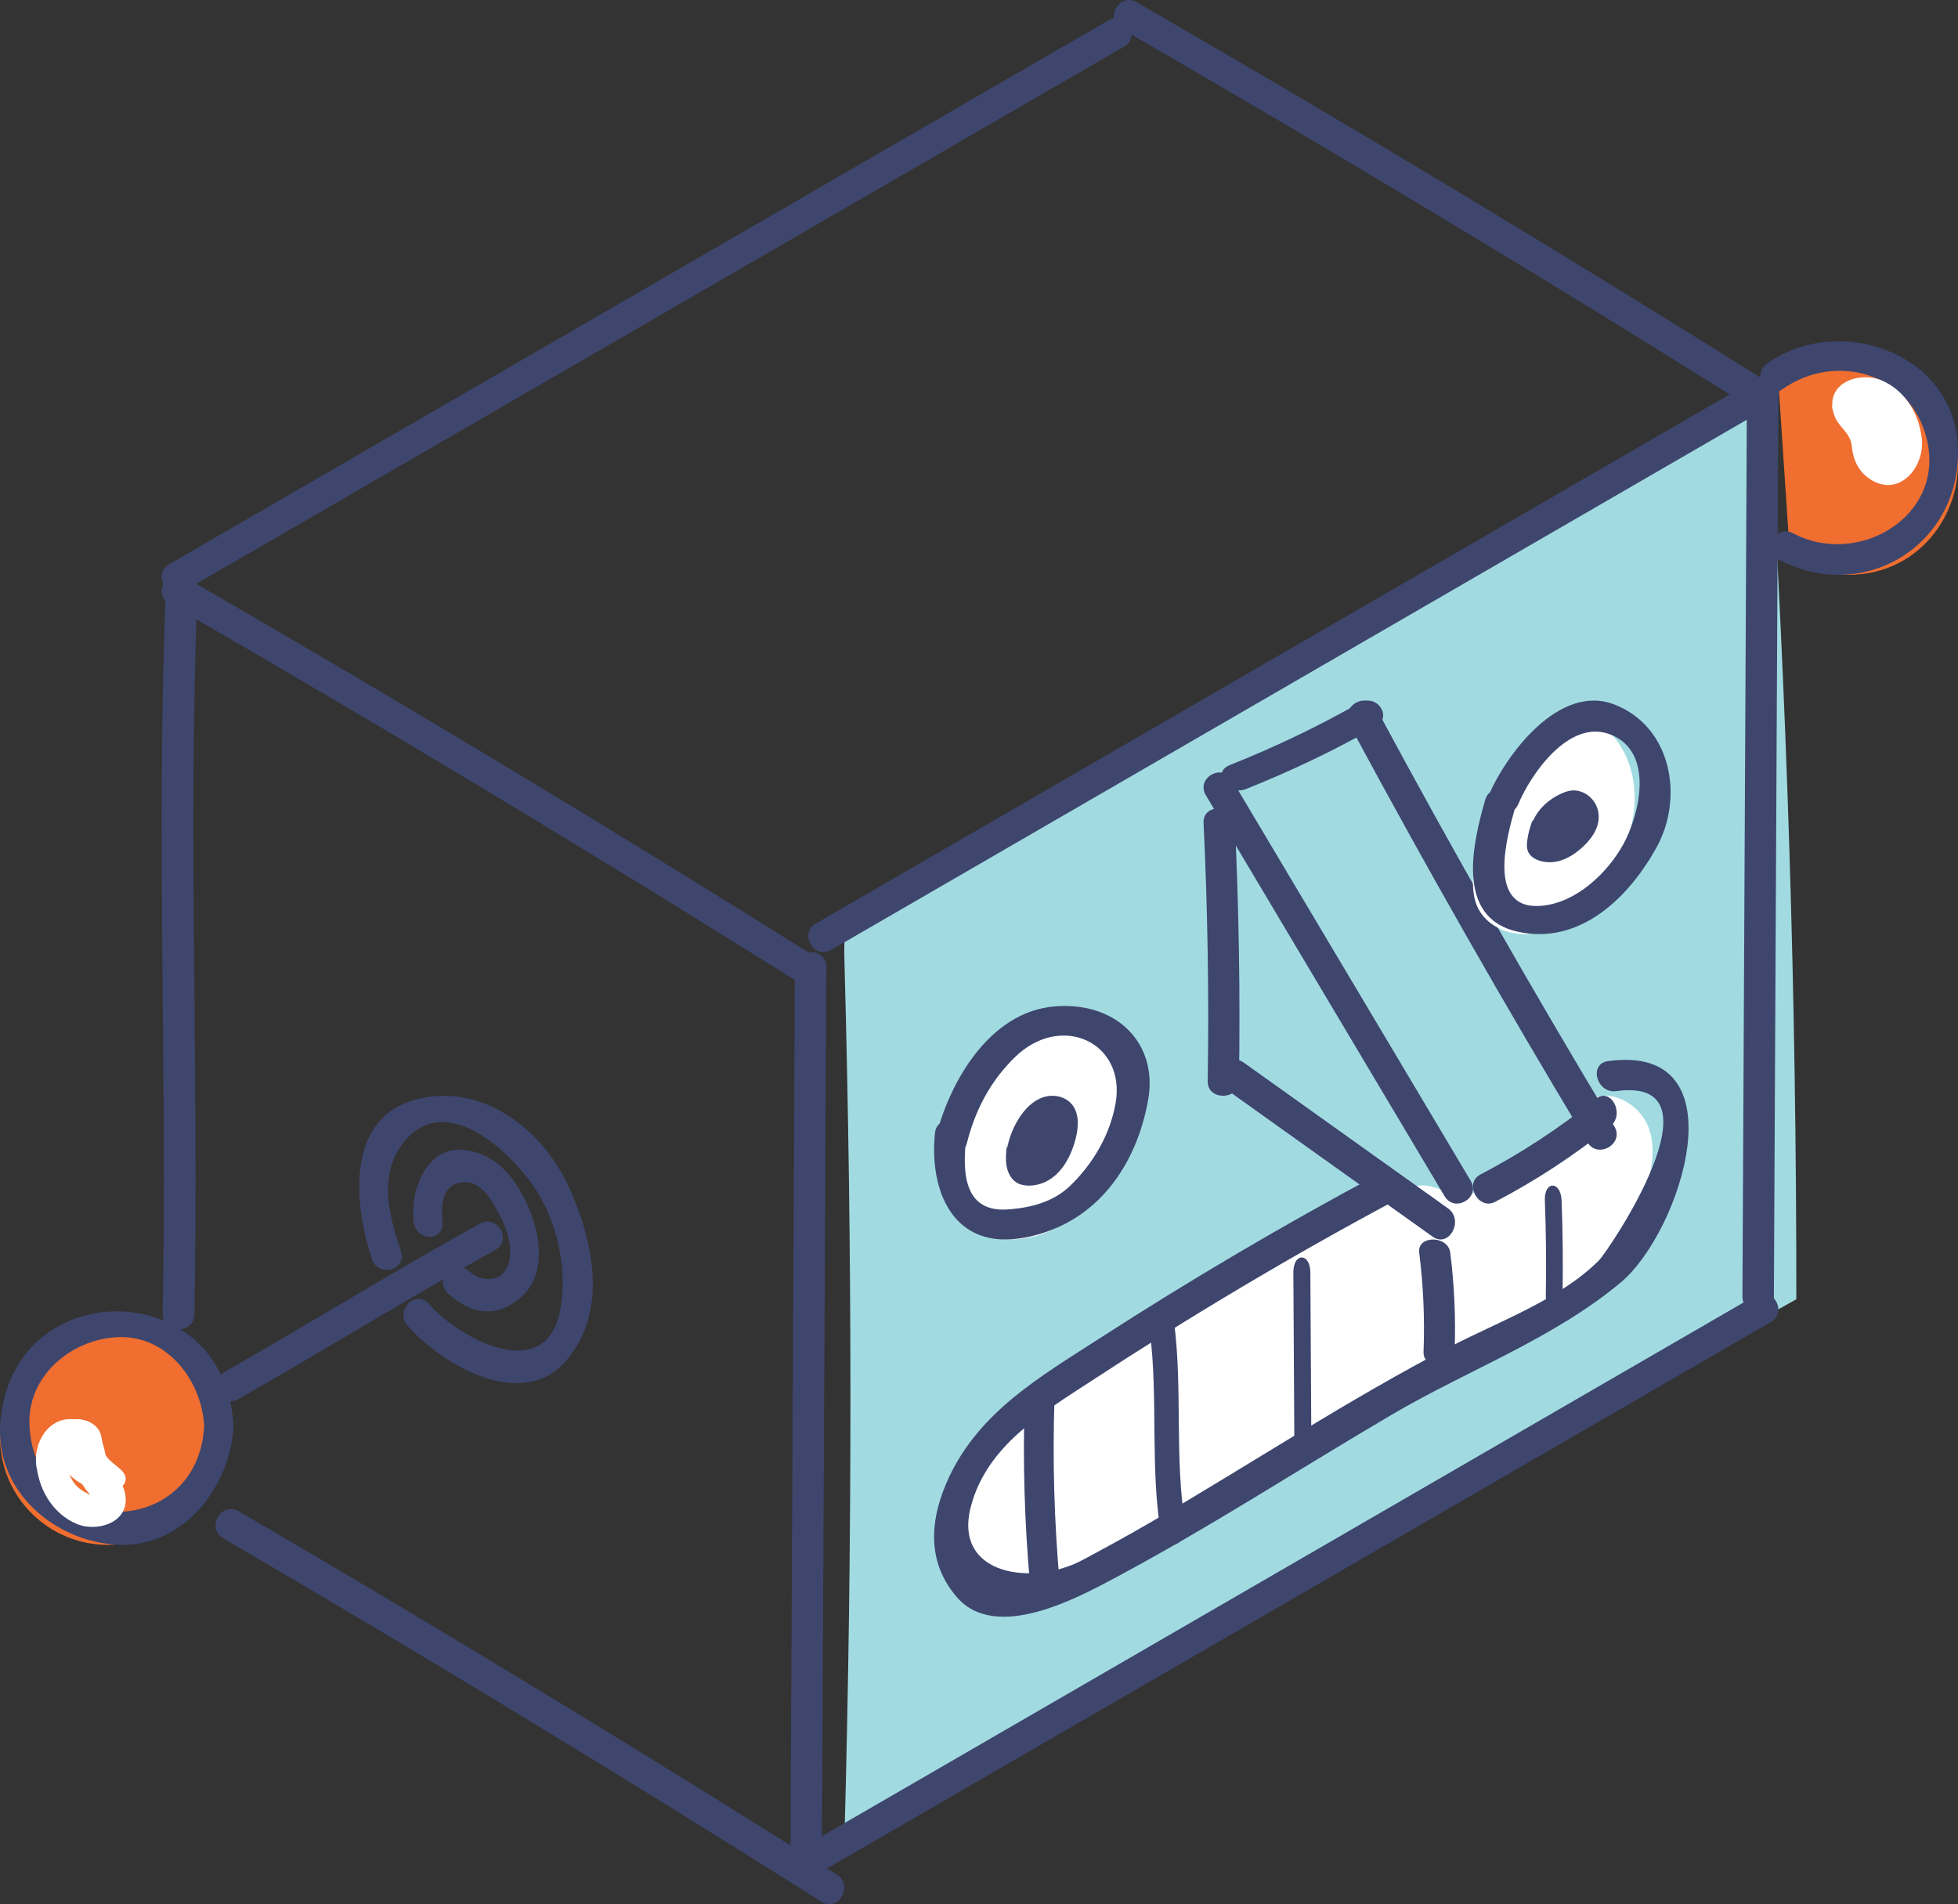 <?xml version="1.0" encoding="UTF-8"?>
<svg width="109px" height="106px" viewBox="0 0 109 106" version="1.1" xmlns="http://www.w3.org/2000/svg" xmlns:xlink="http://www.w3.org/1999/xlink">
    <rect x="0" y="0" width="109" height="106" fill="#333333" stroke="none"/>
    <!-- Generator: Sketch 46.2 (44496) - http://www.bohemiancoding.com/sketch -->
    <title>Group 17</title>
    <desc>Created with Sketch.</desc>
    <defs></defs>
    <g id="Page-1" stroke="none" stroke-width="1" fill="none" fill-rule="evenodd">
        <g id="Pixel---CS" transform="translate(-651, -7129)" fill-rule="nonzero">
            <g id="Group-17" transform="translate(651, 7129)">
                <path d="M100,72.327 C100.008,55.54 99.478,38.753 98.412,22 C91.068,26.069 83.684,30.066 76.273,34.012 C76.234,34.042 76.196,34.072 76.157,34.102 C73.378,36.232 70.418,37.827 67.297,39.392 C60.347,42.879 53.553,47.455 47.06,51.859 C46.988,52.412 46.995,52.979 47.01,53.538 C47.452,69.688 47.454,85.85 47.017,102 L100,72.327 Z" id="Fill-310" fill="#A1DBE1"></path>
                <path d="M82.544,66.18 C83.936,65.518 85.327,64.856 86.719,64.194 C87.906,63.628 89.298,62.253 88.432,61.252 C89.612,60.544 91.242,61.421 91.751,62.712 C92.26,64.004 91.919,65.483 91.357,66.751 C90.714,68.202 89.786,69.522 88.646,70.613 C87.171,72.023 85.375,73.027 83.599,74.015 C76.177,78.149 68.754,82.283 61.331,86.416 C59.075,87.672 56.073,88.866 54.149,87.131 C53.014,86.106 52.759,84.332 53.212,82.861 C53.665,81.389 54.707,80.179 55.845,79.158 C57.924,77.293 60.377,75.923 62.809,74.568 C67.398,72.012 71.988,69.455 76.577,66.898 C77.572,66.343 78.699,65.772 79.793,66.079 C80.277,66.215 80.719,66.52 81.221,66.553 C81.683,66.584 82.125,66.38 82.544,66.18" id="Fill-312" fill="#FFFFFF"></path>
                <path d="M99,21.254 C101.667,19.196 105.879,19.731 107.891,22.419 C109.974,25.203 108.995,29.39 106.018,31.165 C104.091,32.315 101.576,32.256 99.655,31.121" id="Fill-314" fill="#EF6E30"></path>
                <path d="M99.21,21.68 C102.197,19.548 106.422,20.797 107.275,24.491 C108.273,28.804 103.377,31.59 99.825,29.687 C98.877,29.179 98.033,30.618 98.982,31.126 C103.833,33.726 109.32,30.211 108.985,24.739 C108.668,19.557 102.284,17.445 98.367,20.241 C97.498,20.861 98.332,22.306 99.21,21.68" id="Fill-316" fill="#3E466E"></path>
                <path d="M105.947,24.727 C105.975,23.515 104.918,22.345 103.525,22.043 C102.914,21.912 102.064,22.075 102.003,22.604 C101.941,23.147 102.749,23.44 103.064,23.916 C103.34,24.333 103.214,24.865 103.429,25.306 C103.683,25.828 104.452,26.126 105.088,25.949 C105.722,25.771 106.128,25.146 105.963,24.599" id="Fill-318" fill="#FFFFFF"></path>
                <path d="M106.994,24.723 C106.96,23.186 106.111,21.754 104.747,21.175 C103.517,20.652 101.539,21.304 102.097,23.074 C102.328,23.804 103.008,24.046 103.089,24.844 C103.173,25.674 103.498,26.309 104.19,26.727 C105.766,27.679 107.199,25.963 106.977,24.348 C106.82,23.201 105.187,23.691 105.343,24.828 C105.386,25.142 105.065,25.227 104.875,25.06 C104.685,24.892 104.748,24.336 104.699,24.101 C104.569,23.486 104.262,23.067 103.844,22.637 C103.714,22.411 103.642,22.456 103.627,22.772 C103.717,22.748 103.808,22.746 103.899,22.766 C104.167,22.819 104.419,22.99 104.624,23.174 C105.059,23.563 105.285,24.128 105.299,24.723 C105.325,25.884 107.021,25.887 106.994,24.723" id="Fill-320" fill="#FFFFFF"></path>
                <path d="M45.751,104.18 C45.834,87.393 45.918,70.607 46,53.82 C46.006,52.726 44.255,52.727 44.249,53.82 C44.166,70.607 44.083,87.393 44,104.18 C43.995,105.274 45.746,105.273 45.751,104.18" id="Fill-322" fill="#3E466E"></path>
                <path d="M10.823,73.187 C11.079,59.729 10.451,46.267 10.999,32.812 C11.043,31.727 9.277,31.731 9.232,32.812 C8.685,46.267 9.312,59.729 9.056,73.187 C9.035,74.272 10.802,74.27 10.823,73.187" id="Fill-324" fill="#3E466E"></path>
                <path d="M98.751,72.18 L99,21.82 C99.005,20.726 97.254,20.727 97.249,21.82 L97,72.18 C96.995,73.274 98.746,73.273 98.751,72.18" id="Fill-326" fill="#3E466E"></path>
                <path d="M12.417,85.626 C23.636,92.177 34.741,98.923 45.732,105.864 C46.672,106.458 47.532,104.952 46.596,104.361 C35.607,97.42 24.502,90.674 13.282,84.123 C12.322,83.563 11.459,85.067 12.417,85.626" id="Fill-328" fill="#3E466E"></path>
                <path d="M9.412,33.594 C21.322,40.463 33.101,47.554 44.748,54.866 C45.677,55.449 46.525,53.973 45.602,53.392 C33.954,46.08 22.175,38.989 10.265,32.12 C9.318,31.573 8.466,33.048 9.412,33.594" id="Fill-330" fill="#3E466E"></path>
                <path d="M62.412,1.594 C74.322,8.463 86.101,15.554 97.748,22.866 C98.677,23.449 99.525,21.973 98.602,21.392 C86.954,14.08 75.175,6.989 63.265,0.12 C62.318,-0.427 61.466,1.048 62.412,1.594" id="Fill-332" fill="#3E466E"></path>
                <path d="M46.275,52.878 C63.713,42.782 81.15,32.685 98.586,22.589 C99.537,22.038 98.678,20.57 97.725,21.122 C80.288,31.219 62.85,41.315 45.414,51.412 C44.463,51.963 45.322,53.43 46.275,52.878" id="Fill-334" fill="#3E466E"></path>
                <path d="M13.273,77.881 C18.066,75.154 22.755,72.247 27.581,69.576 C28.54,69.045 27.682,67.584 26.723,68.114 C21.896,70.786 17.208,73.692 12.415,76.42 C11.463,76.961 12.32,78.424 13.273,77.881" id="Fill-336" fill="#3E466E"></path>
                <path d="M10.275,32.878 C27.713,22.782 45.149,12.685 62.587,2.589 C63.537,2.038 62.678,0.57 61.724,1.122 C44.288,11.219 26.85,21.315 9.414,31.412 C8.463,31.963 9.322,33.43 10.275,32.878" id="Fill-338" fill="#3E466E"></path>
                <path d="M46.275,103.878 C63.713,93.782 81.15,83.685 98.586,73.589 C99.537,73.038 98.678,71.57 97.725,72.122 C80.288,82.219 62.85,92.315 45.414,102.412 C44.463,102.963 45.322,104.43 46.275,103.878" id="Fill-340" fill="#3E466E"></path>
                <path d="M67.001,45.801 C67.23,50.599 67.307,55.396 67.232,60.198 C67.215,61.268 68.956,61.266 68.972,60.198 C69.047,55.396 68.971,50.599 68.742,45.801 C68.691,44.736 66.95,44.731 67.001,45.801" id="Fill-342" fill="#3E466E"></path>
                <path d="M67.126,44.265 C71.558,51.708 75.99,59.151 80.421,66.593 C80.981,67.532 82.434,66.677 81.874,65.735 C77.442,58.292 73.01,50.849 68.579,43.407 C68.02,42.468 66.566,43.323 67.126,44.265" id="Fill-344" fill="#3E466E"></path>
                <path d="M68.387,60.73 C72.177,63.435 75.967,66.14 79.757,68.845 C80.67,69.497 81.519,67.917 80.613,67.27 C76.823,64.565 73.032,61.86 69.243,59.155 C68.329,58.503 67.482,60.083 68.387,60.73" id="Fill-346" fill="#3E466E"></path>
                <path d="M83.233,66.904 C85.497,65.723 87.634,64.321 89.652,62.693 C90.481,62.024 89.676,60.491 88.835,61.169 C86.817,62.797 84.68,64.198 82.416,65.38 C81.475,65.872 82.297,67.393 83.233,66.904" id="Fill-348" fill="#3E466E"></path>
                <path d="M75.113,40.319 C79.339,48.185 83.754,55.938 88.364,63.582 C88.945,64.547 90.452,63.667 89.868,62.699 C85.259,55.054 80.842,47.301 76.617,39.436 C76.083,38.441 74.579,39.326 75.113,40.319" id="Fill-350" fill="#3E466E"></path>
                <path d="M69.369,43.921 C71.877,42.923 74.282,41.77 76.589,40.461 C77.549,39.917 76.652,38.581 75.685,39.13 C73.378,40.439 70.972,41.591 68.465,42.589 C67.416,43.007 68.327,44.336 69.369,43.921" id="Fill-352" fill="#3E466E"></path>
                <path d="M53.156,64.037 C53.433,62.658 53.966,61.332 54.72,60.147 C55.543,58.852 56.687,57.691 58.139,57.21 C59.591,56.728 61.373,57.07 62.298,58.295 C63.235,59.536 63.093,61.284 62.686,62.788 C62.051,65.129 60.737,67.457 58.548,68.477 C57.801,68.824 56.979,69.004 56.156,69 C55.584,68.997 55,68.901 54.505,68.615 C53.715,68.159 53.249,67.269 53.087,66.367 C52.923,65.466 53.023,64.539 53.123,63.629" id="Fill-354" fill="#FFFFFF"></path>
                <path d="M53.818,63.661 C54.28,61.84 55.084,60.246 56.476,58.873 C59.058,56.327 62.704,58.024 62.103,61.424 C61.799,63.15 60.857,64.784 59.553,66.031 C58.623,66.919 57.351,67.247 56.061,67.328 C53.319,67.503 53.652,64.579 53.815,63.058 C53.928,62.013 52.163,62.023 52.051,63.058 C51.718,66.154 52.974,69.713 57.141,68.876 C61.144,68.072 63.291,64.77 63.918,61.218 C64.472,58.08 62.161,55.763 58.764,56.019 C55.04,56.299 52.857,60.312 52.116,63.228 C51.857,64.251 53.558,64.684 53.818,63.661" id="Fill-356" fill="#3E466E"></path>
                <path d="M56.062,63.932 C56.173,63.358 56.386,62.805 56.688,62.311 C57.017,61.771 57.475,61.288 58.056,61.087 C58.636,60.887 59.35,61.029 59.719,61.54 C60.094,62.057 60.037,62.785 59.874,63.411 C59.621,64.387 59.095,65.357 58.219,65.782 C57.921,65.926 57.591,66.002 57.262,66 C57.034,65.998 56.8,65.958 56.602,65.84 C56.286,65.649 56.1,65.278 56.035,64.903 C55.969,64.527 56.009,64.141 56.049,63.761" id="Fill-358" fill="#3E466E"></path>
                <path d="M22.68,73.785 C24.554,75.931 29.057,78.645 31.539,75.722 C33.847,73.004 33.045,69.147 31.702,66.152 C30.178,62.756 26.648,60.137 22.95,61.266 C19.202,62.41 19.74,67.234 20.711,70.105 C21.061,71.14 22.675,70.695 22.322,69.65 C21.643,67.644 21.024,65.289 22.55,63.496 C24.959,60.667 28.636,64.331 29.878,66.301 C31.038,68.143 31.555,70.566 31.224,72.727 C30.536,77.233 25.569,74.531 23.861,72.576 C23.142,71.751 21.965,72.966 22.68,73.785" id="Fill-360" fill="#3E466E"></path>
                <path d="M24.936,71.997 C26.254,73.207 27.715,73.399 29.074,72.148 C30.384,70.943 30.103,68.817 29.463,67.32 C28.719,65.578 27.693,64.273 25.909,64.024 C23.852,63.736 22.82,66.079 23.026,68.003 C23.147,69.13 24.754,69.144 24.631,68.003 C24.511,66.885 24.722,65.809 25.909,65.808 C26.804,65.807 27.381,66.814 27.777,67.557 C28.181,68.315 28.533,69.27 28.354,70.159 C28.091,71.459 26.815,71.417 26.071,70.736 C25.279,70.01 24.136,71.264 24.936,71.997" id="Fill-362" fill="#3E466E"></path>
                <path d="M82.833,44.935 C83.436,43.103 84.695,41.509 86.315,40.528 C86.76,40.258 87.246,40.029 87.763,40.003 C88.662,39.957 89.498,40.54 90.04,41.281 C90.961,42.537 91.188,44.242 90.855,45.778 C90.521,47.314 89.676,48.693 88.644,49.855 C87.779,50.828 86.718,51.7 85.458,51.944 C84.198,52.187 82.728,51.634 82.22,50.423 C81.951,49.778 81.977,49.048 82.047,48.351 C82.158,47.264 82.364,46.188 82.664,45.14" id="Fill-364" fill="#FFFFFF"></path>
                <path d="M84.525,44.757 C85.179,43.181 87.331,39.958 89.671,40.895 C92.139,41.882 91.249,45.396 90.371,46.994 C89.512,48.555 87.79,50.24 85.839,50.422 C82.674,50.718 83.926,46.435 84.35,44.952 C84.642,43.935 82.973,43.503 82.682,44.518 C82.026,46.811 80.953,51.074 84.477,51.863 C88.008,52.654 90.737,49.87 92.228,47.156 C93.718,44.448 93.107,40.511 89.909,39.232 C86.781,37.979 83.776,42.103 82.856,44.323 C82.449,45.305 84.124,45.726 84.525,44.757" id="Fill-366" fill="#3E466E"></path>
                <path d="M85.37,45.645 C85.638,45.034 86.198,44.503 86.918,44.176 C87.116,44.086 87.332,44.01 87.561,44.001 C87.961,43.985 88.333,44.18 88.574,44.427 C88.983,44.846 89.083,45.414 88.936,45.926 C88.788,46.439 88.412,46.898 87.953,47.285 C87.568,47.61 87.097,47.9 86.538,47.981 C85.978,48.062 85.324,47.878 85.099,47.474 C84.978,47.26 84.99,47.016 85.021,46.784 C85.07,46.422 85.162,46.063 85.295,45.714" id="Fill-368" fill="#3E466E"></path>
                <path d="M76.821,65.319 C71.49,68.168 66.292,71.227 61.211,74.506 C57.936,76.621 54.582,78.542 52.849,82.194 C51.743,84.528 51.552,86.945 53.281,88.925 C55.45,91.407 59.955,88.967 62.081,87.833 C67.351,85.021 72.377,81.746 77.529,78.723 C81.723,76.262 86.487,74.52 90.238,71.381 C93.565,68.596 97.018,58.038 89.516,59.071 C88.419,59.222 88.888,60.891 89.975,60.741 C96.166,59.888 89.508,69.667 89.018,70.157 C86.841,72.338 83.466,73.55 80.777,74.944 C75.066,77.905 69.67,81.472 64.114,84.708 C62.84,85.449 61.549,86.157 60.25,86.85 C57.522,88.306 53.006,87.727 54.058,83.824 C54.961,80.474 58.018,78.664 60.705,76.907 C66.226,73.294 71.873,69.924 77.691,66.814 C78.673,66.289 77.802,64.795 76.821,65.319" id="Fill-370" fill="#3E466E"></path>
                <path d="M57.046,77.836 C56.932,81.29 57.03,84.729 57.339,88.17 C57.438,89.271 59.095,89.282 58.996,88.17 C58.686,84.729 58.588,81.29 58.703,77.836 C58.739,76.72 57.083,76.723 57.046,77.836" id="Fill-372" fill="#3E466E"></path>
                <path d="M64.011,74.118 C64.485,77.85 64.015,81.64 64.627,85.359 C64.812,86.482 66.167,86.006 65.983,84.886 C65.373,81.182 65.84,77.375 65.366,73.644 C65.222,72.515 63.868,72.996 64.011,74.118" id="Fill-374" fill="#3E466E"></path>
                <path d="M72,70.841 C72.018,73.947 72.036,77.053 72.054,80.159 C72.061,81.28 73.006,81.281 73,80.159 C72.982,77.053 72.964,73.947 72.946,70.841 C72.939,69.72 71.993,69.719 72,70.841" id="Fill-376" fill="#3E466E"></path>
                <path d="M79.006,69.734 C79.238,71.572 79.318,73.41 79.247,75.257 C79.209,76.249 80.937,76.246 80.975,75.257 C81.046,73.41 80.966,71.572 80.734,69.734 C80.611,68.761 78.883,68.75 79.006,69.734" id="Fill-378" fill="#3E466E"></path>
                <path d="M86.001,66.825 C86.069,68.607 86.086,70.387 86.054,72.172 C86.034,73.278 86.965,73.274 86.985,72.172 C87.016,70.387 86.999,68.607 86.932,66.825 C86.89,65.729 85.96,65.721 86.001,66.825" id="Fill-380" fill="#3E466E"></path>
                <path d="M12,80 C12,83.314 9.314,86 6,86 C2.686,86 0,83.314 0,80 C0,76.686 2.686,74 6,74 C9.314,74 12,76.686 12,80" id="Fill-382" fill="#EF6E30"></path>
                <path d="M11.366,79.383 C11.028,85.759 1.979,85.759 1.641,79.383 C1.493,76.585 3.968,74.575 6.503,74.437 C9.254,74.285 11.229,76.805 11.366,79.383 C11.422,80.449 13.055,80.454 12.999,79.383 C12.548,70.872 0.459,70.872 0.008,79.383 C-0.189,83.116 3.125,85.806 6.503,85.991 C10.172,86.192 12.817,82.821 12.999,79.383 C13.055,78.313 11.422,78.318 11.366,79.383" id="Fill-384" fill="#3E466E"></path>
                <path d="M3.055,80.293 C3.047,81.512 4.112,82.675 5.498,82.961 C6.107,83.087 6.945,82.913 6.997,82.38 C7.051,81.834 6.246,81.549 5.925,81.074 C5.645,80.659 5.762,80.124 5.542,79.682 C5.281,79.161 4.515,78.871 3.888,79.056 C3.26,79.242 2.868,79.875 3.041,80.422" id="Fill-386" fill="#FFFFFF"></path>
                <path d="M2.011,81.277 C2.065,82.824 2.912,84.269 4.275,84.835 C5.491,85.341 7.476,84.679 6.896,82.895 C6.659,82.164 5.976,81.92 5.886,81.122 C5.79,80.27 5.445,79.555 4.694,79.195 C3.128,78.444 1.783,79.991 2.029,81.656 C2.2,82.813 3.822,82.32 3.652,81.171 C3.618,80.941 3.815,80.753 4.013,80.849 C4.259,80.966 4.23,81.381 4.262,81.619 C4.346,82.267 4.589,82.746 5.018,83.201 C5.11,83.292 5.199,83.386 5.287,83.481 C5.462,83.236 5.451,83.154 5.253,83.232 C5.004,83.254 4.76,83.088 4.555,82.959 C4.018,82.618 3.717,81.926 3.694,81.277 C3.653,80.106 1.969,80.102 2.011,81.277" id="Fill-388" fill="#FFFFFF"></path>
            </g>
        </g>
    </g>
</svg>